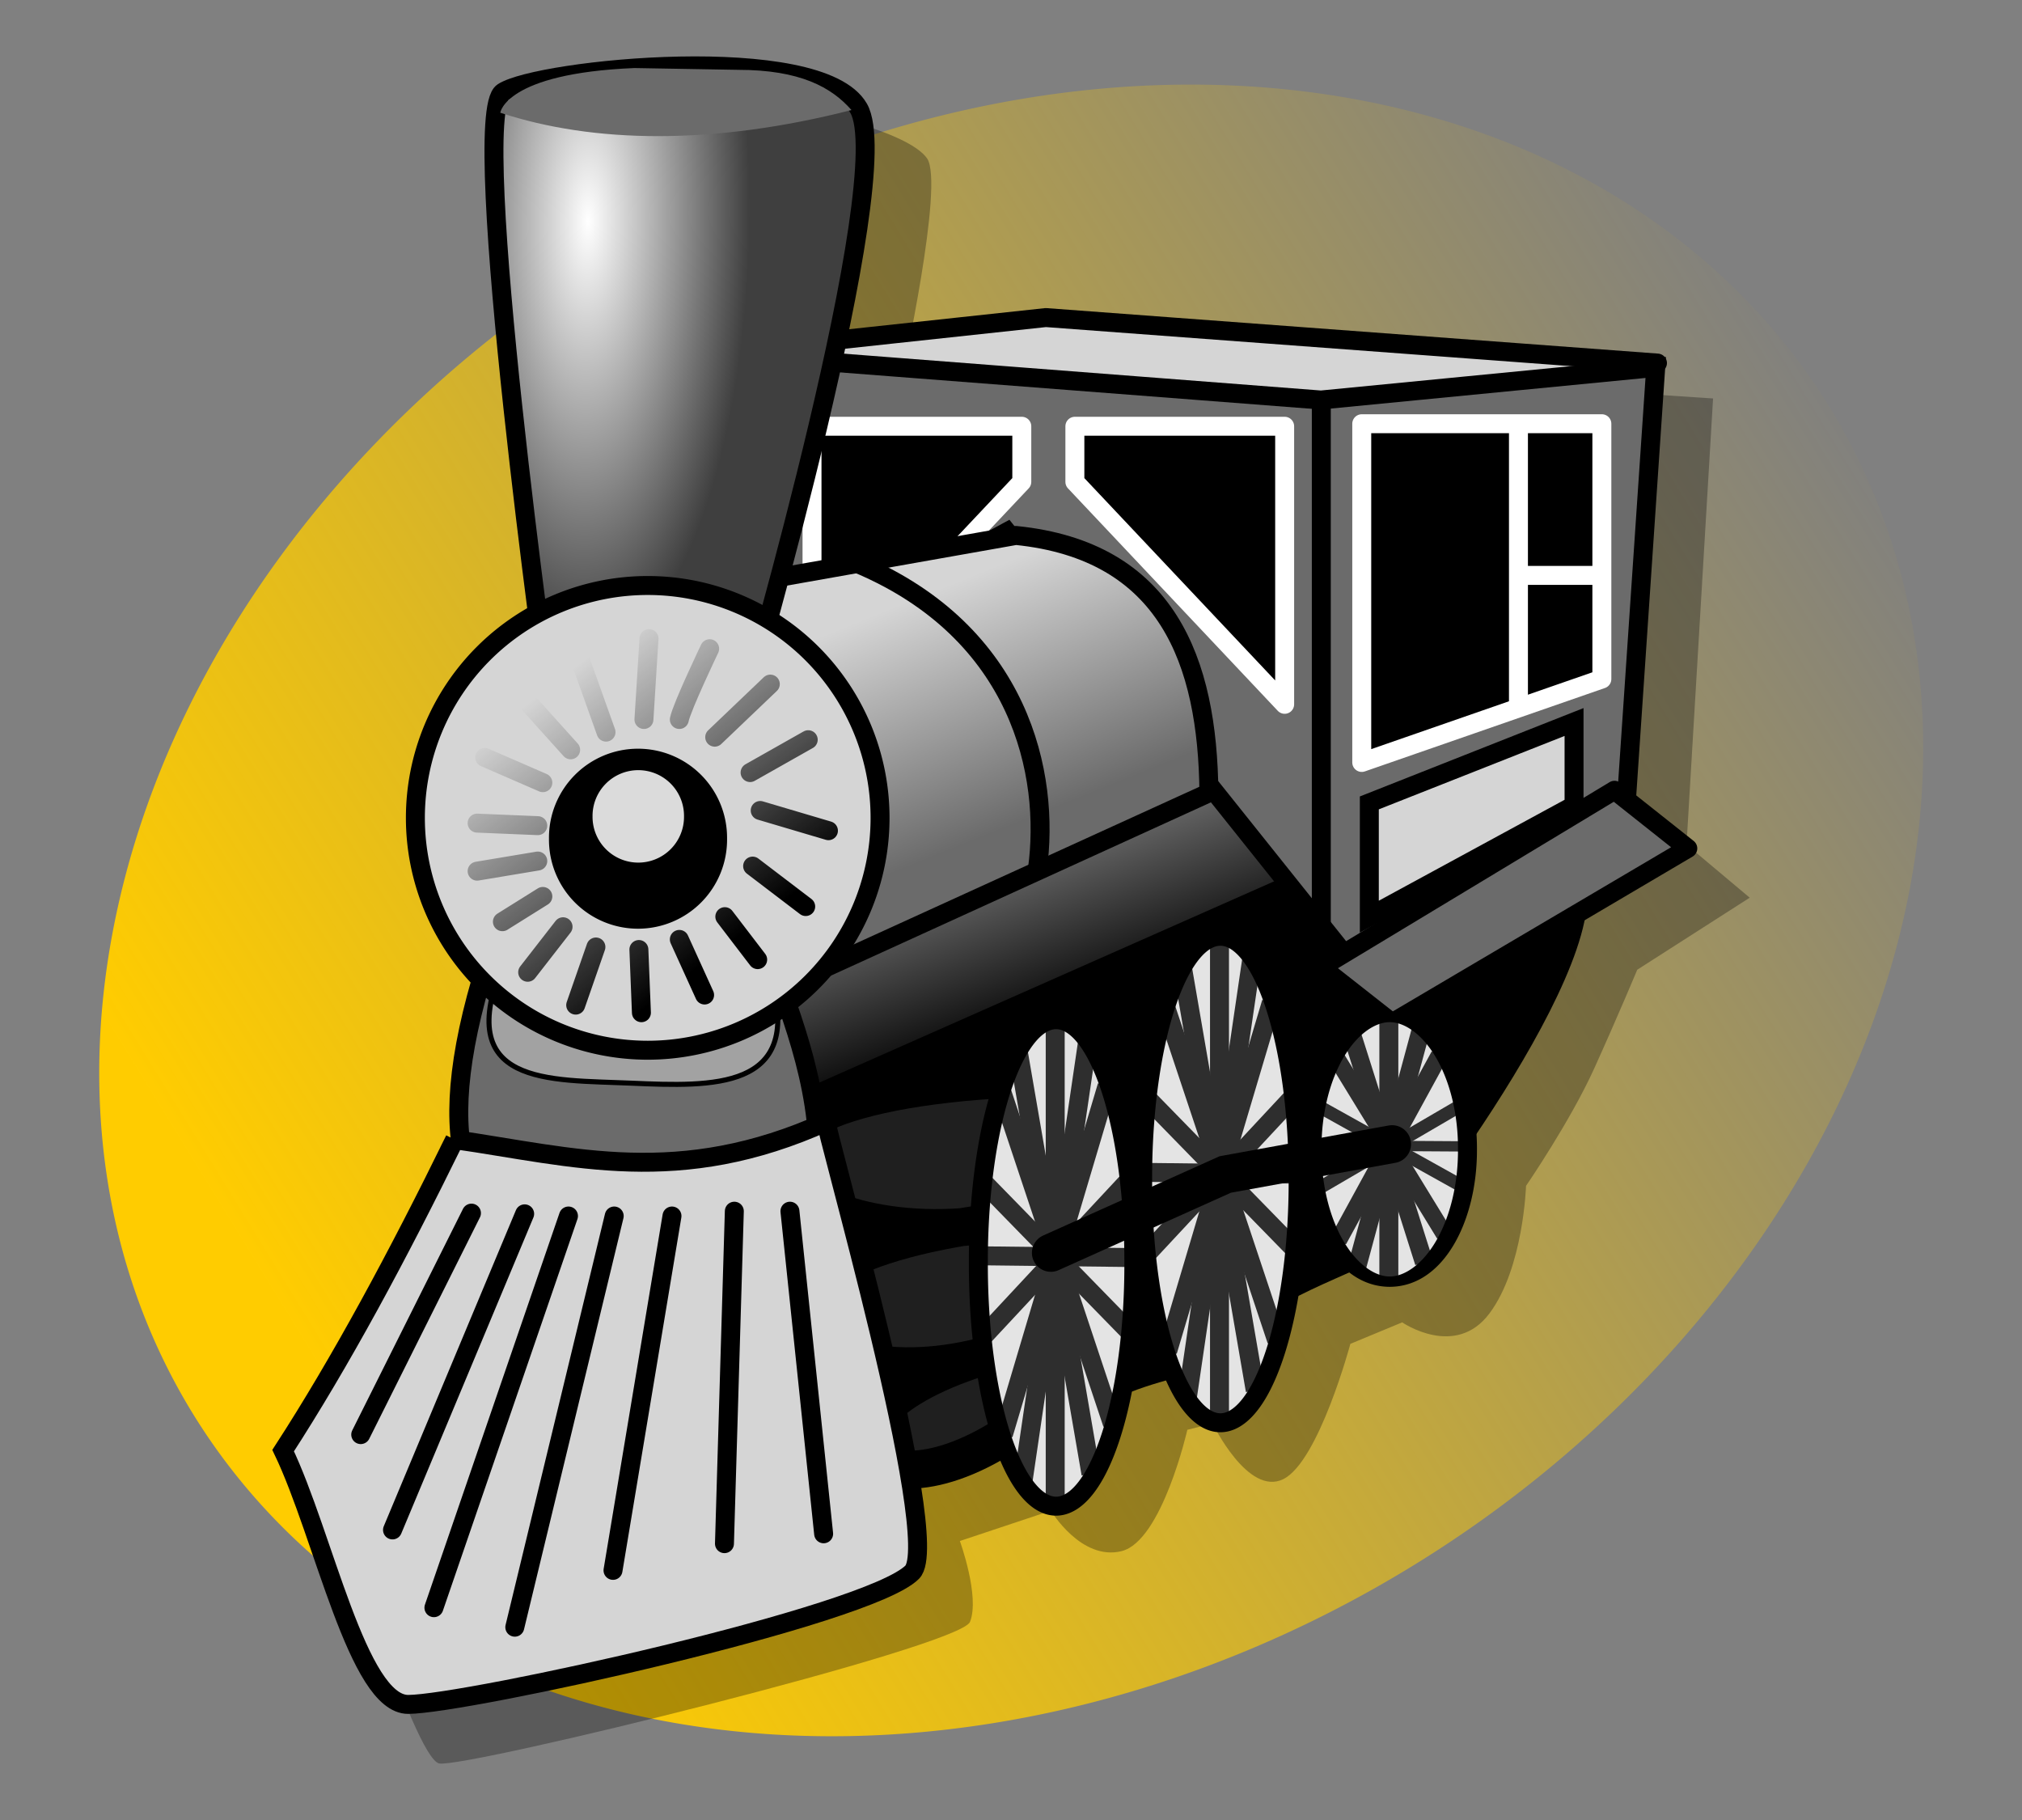 <?xml version="1.0" encoding="UTF-8" standalone="no"?>
<!-- Created with Inkscape (http://www.inkscape.org/) -->

<svg
   xmlns:dc="http://purl.org/dc/elements/1.1/"
   xmlns:cc="http://creativecommons.org/ns#"
   xmlns:rdf="http://www.w3.org/1999/02/22-rdf-syntax-ns#"
   xmlns:svg="http://www.w3.org/2000/svg"
   xmlns="http://www.w3.org/2000/svg"
   xmlns:xlink="http://www.w3.org/1999/xlink"
   xmlns:sodipodi="http://sodipodi.sourceforge.net/DTD/sodipodi-0.dtd"
   xmlns:inkscape="http://www.inkscape.org/namespaces/inkscape"
   version="1.0"
   width="400"
   height="360"
   id="svg2"
   sodipodi:docname="P blank yellow.svg"
   inkscape:version="0.92.2 (5c3e80d, 2017-08-06)">
  <rect width="100%" height="100%" fill="#808080" stroke="none"/>
  <sodipodi:namedview
     pagecolor="#ffffff"
     bordercolor="#666666"
     borderopacity="1"
     objecttolerance="10"
     gridtolerance="10"
     guidetolerance="10"
     inkscape:pageopacity="0"
     inkscape:pageshadow="2"
     inkscape:window-width="1920"
     inkscape:window-height="1017"
     id="namedview10"
     showgrid="false"
     showguides="false"
     inkscape:zoom="1.3111111"
     inkscape:cx="37.797212"
     inkscape:cy="166.96935"
     inkscape:window-x="-8"
     inkscape:window-y="-8"
     inkscape:window-maximized="1"
     inkscape:current-layer="svg2" />
  <defs
     id="defs4">
    <linearGradient
       inkscape:collect="always"
       id="linearGradient911">
      <stop
         style="stop-color:#ffcc00;stop-opacity:1"
         offset="0"
         id="stop907" />
      <stop
         style="stop-color:#ffcc00;stop-opacity:0"
         offset="1"
         id="stop909" />
    </linearGradient>
    <linearGradient
       inkscape:collect="always"
       xlink:href="#linearGradient911"
       id="linearGradient913"
       x1="19.639"
       y1="180"
       x2="380.361"
       y2="180"
       gradientUnits="userSpaceOnUse" />
    <linearGradient
       id="linearGradient5590"
       y2="173.17"
       xlink:href="#linearGradient5546"
       spreadMethod="reflect"
       gradientUnits="userSpaceOnUse"
       x2="2.765"
       gradientTransform="matrix(0.961,0,0,0.961,91.68,18.67)"
       y1="154.08"
       x1="-38.891" />
    <linearGradient
       id="linearGradient5546">
      <stop
         id="stop5548"
         stop-color="#d9d9d9"
         offset="0" />
      <stop
         id="stop5554"
         stop-color="#b8b8b8"
         offset="0.116" />
      <stop
         id="stop5556"
         stop-color="#989898"
         offset="0.316" />
      <stop
         id="stop5550"
         stop-color="#646464"
         offset="1" />
    </linearGradient>
    <linearGradient
       id="linearGradient5395"
       y2="193.73"
       gradientUnits="userSpaceOnUse"
       x2="136.43"
       gradientTransform="matrix(0.961,0,0,0.961,5.383,3.113)"
       y1="193.73"
       x1="65.228">
      <stop
         id="stop5170"
         stop-color="#878787"
         offset="0" />
      <stop
         id="stop5176"
         stop-color="#9b9b9b"
         offset="0.45" />
      <stop
         id="stop5178"
         stop-color="#9b9b9b"
         offset="0.55" />
      <stop
         id="stop5172"
         stop-color="#878787"
         offset="1" />
    </linearGradient>
    <linearGradient
       id="linearGradient5390"
       y2="211.32"
       xlink:href="#linearGradient2222"
       gradientUnits="userSpaceOnUse"
       x2="137.5"
       gradientTransform="matrix(0.961,0,0,0.961,5.392,-8.37)"
       y1="211.32"
       x1="62.86" />
    <linearGradient
       id="linearGradient2222">
      <stop
         id="stop2224"
         stop-color="#818181"
         offset="0" />
      <stop
         id="stop3200"
         stop-color="#e6e6e6"
         offset="0.45" />
      <stop
         id="stop3202"
         stop-color="#e6e6e6"
         offset="0.55" />
      <stop
         id="stop2226"
         stop-color="#818181"
         offset="1" />
    </linearGradient>
    <linearGradient
       id="linearGradient5392"
       y2="213.37"
       xlink:href="#linearGradient4173"
       gradientUnits="userSpaceOnUse"
       x2="137.73"
       gradientTransform="matrix(0.961,0,0,0.961,5.392,-8.37)"
       y1="213.37"
       x1="62.86" />
    <linearGradient
       id="linearGradient4173">
      <stop
         id="stop4175"
         stop-color="#444"
         offset="0" />
      <stop
         id="stop4181"
         stop-color="#a7a7a7"
         offset="0.45" />
      <stop
         id="stop4183"
         stop-color="#a7a7a7"
         offset="0.55" />
      <stop
         id="stop4177"
         stop-color="#444"
         offset="1" />
    </linearGradient>
    <linearGradient
       id="linearGradient5384"
       y2="211.32"
       xlink:href="#linearGradient2222"
       gradientUnits="userSpaceOnUse"
       x2="137.5"
       gradientTransform="matrix(0.835,0,0,0.697,18.004,40.214)"
       y1="211.32"
       x1="62.86" />
    <linearGradient
       id="linearGradient5386"
       y2="213.37"
       xlink:href="#linearGradient4173"
       gradientUnits="userSpaceOnUse"
       x2="137.73"
       gradientTransform="matrix(0.835,0,0,0.697,18.004,40.214)"
       y1="213.37"
       x1="62.86" />
    <linearGradient
       id="linearGradient5381"
       y2="191.25"
       gradientUnits="userSpaceOnUse"
       x2="115.13"
       gradientTransform="matrix(0.961,0,0,0.961,5.116,0.088)"
       y1="191.25"
       x1="84.375">
      <stop
         id="stop5283"
         stop-color="#4c4c4c"
         stop-opacity="0"
         offset="0" />
      <stop
         id="stop5289"
         stop-color="#696969"
         offset="0.45" />
      <stop
         id="stop5291"
         stop-color="#696969"
         offset="0.55" />
      <stop
         id="stop5285"
         stop-color="#4b4b4b"
         stop-opacity="0"
         offset="1" />
    </linearGradient>
    <linearGradient
       id="linearGradient5430"
       y2="172.19"
       gradientUnits="userSpaceOnUse"
       x2="100.5"
       gradientTransform="matrix(1.078,0,0,0.987,-6.289,6.22)"
       y1="171.31"
       x1="100.5">
      <stop
         id="stop5299"
         stop-color="#5c5c5c"
         offset="0" />
      <stop
         id="stop5301"
         stop-color="#6e6e6e"
         offset="1" />
    </linearGradient>
    <linearGradient
       id="linearGradient5489"
       y2="30.781"
       gradientUnits="userSpaceOnUse"
       x2="-160.35"
       gradientTransform="translate(203.028,10.341)"
       y1="30.781"
       x1="-149.55">
      <stop
         id="stop5485"
         stop-color="#3d3d3d"
         offset="0" />
      <stop
         id="stop5487"
         stop-color="#3d3d3d"
         stop-opacity="0"
         offset="1" />
    </linearGradient>
    <linearGradient
       id="linearGradient5528"
       y2="29.562"
       spreadMethod="reflect"
       gradientUnits="userSpaceOnUse"
       x2="104"
       gradientTransform="matrix(0.961,0,0,0.961,5.91,4.059)"
       y1="29.562"
       x1="98.869">
      <stop
         id="stop5524"
         stop-color="#9e9e9e"
         offset="0" />
      <stop
         id="stop5530"
         stop-color="#999"
         offset="0.2" />
      <stop
         id="stop5526"
         stop-color="#6c6c6c"
         offset="1" />
    </linearGradient>
    <linearGradient
       id="linearGradient5416"
       y2="107.94"
       xlink:href="#linearGradient5410"
       spreadMethod="reflect"
       gradientUnits="userSpaceOnUse"
       x2="117.22"
       gradientTransform="matrix(0.961,0,0,0.961,-6.546,4.059)"
       y1="107.94"
       x1="111.62" />
    <linearGradient
       id="linearGradient5410">
      <stop
         id="stop5412"
         stop-color="#bfbfbf"
         offset="0" />
      <stop
         id="stop5421"
         stop-color="#828282"
         offset="0.95" />
      <stop
         id="stop5414"
         stop-color="#828282"
         offset="1" />
    </linearGradient>
    <linearGradient
       id="linearGradient5408"
       y2="149.22"
       gradientUnits="userSpaceOnUse"
       x2="104.65"
       gradientTransform="matrix(0.961,0,0,0.961,5.516,4.059)"
       y1="149.22"
       x1="95.99">
      <stop
         id="stop5404"
         stop-color="#808080"
         offset="0" />
      <stop
         id="stop5406"
         stop-color="#535353"
         offset="1" />
    </linearGradient>
    <radialGradient
       id="radialGradient5453"
       gradientUnits="userSpaceOnUse"
       cy="5.188"
       cx="98.5"
       gradientTransform="matrix(0.757,0.791,-0.884,0.846,28.514,-77.086)"
       r="5.5">
      <stop
         id="stop5449"
         stop-color="#dcdcdc"
         offset="0" />
      <stop
         id="stop5451"
         stop-color="#434343"
         offset="1" />
    </radialGradient>
    <linearGradient
       id="linearGradient5568"
       y2="173.17"
       xlink:href="#linearGradient5546"
       spreadMethod="reflect"
       gradientUnits="userSpaceOnUse"
       x2="2.765"
       gradientTransform="matrix(0.961,0,0,0.961,204.001,18.67)"
       y1="154.08"
       x1="-38.891" />
    <linearGradient
       id="linearGradient5564"
       y2="166.82"
       xlink:href="#linearGradient5558"
       gradientUnits="userSpaceOnUse"
       x2="-45.608"
       gradientTransform="matrix(0.961,0,0,0.961,204.001,4.059)"
       y1="131.76"
       x1="-45.608" />
    <linearGradient
       id="linearGradient5558">
      <stop
         id="stop5560"
         stop-color="#999"
         offset="0" />
      <stop
         id="stop5562"
         stop-color="#525252"
         offset="1" />
    </linearGradient>
    <linearGradient
       id="linearGradient5552"
       y2="170.35"
       xlink:href="#linearGradient5546"
       spreadMethod="reflect"
       gradientUnits="userSpaceOnUse"
       x2="-5.013"
       gradientTransform="matrix(0.961,0,0,0.961,204.001,18.67)"
       y1="168.93"
       x1="-49.497" />
    <linearGradient
       id="linearGradient5588"
       y2="166.82"
       xlink:href="#linearGradient5558"
       gradientUnits="userSpaceOnUse"
       x2="-45.608"
       gradientTransform="matrix(-0.961,0,0,0.961,-0.326,4.059)"
       y1="131.76"
       x1="-45.608" />
    <linearGradient
       id="linearGradient5592"
       y2="166.82"
       xlink:href="#linearGradient5558"
       gradientUnits="userSpaceOnUse"
       x2="-45.608"
       gradientTransform="matrix(0.907,-0.316,0.316,0.907,74.972,-7.896)"
       y1="131.76"
       x1="-45.608" />
    <linearGradient
       id="linearGradient5594"
       y2="170.35"
       xlink:href="#linearGradient5546"
       spreadMethod="reflect"
       gradientUnits="userSpaceOnUse"
       x2="-5.013"
       gradientTransform="matrix(0.961,0,0,0.961,91.68,18.67)"
       y1="168.93"
       x1="-49.497" />
    <linearGradient
       x1="230.125"
       y1="206.5"
       x2="201.875"
       y2="128.5"
       id="linearGradient3970"
       xlink:href="#linearGradient3964"
       gradientUnits="userSpaceOnUse" />
    <linearGradient
       id="linearGradient3964">
      <stop
         style="stop-color:black;stop-opacity:1"
         offset="0"
         id="stop3966" />
      <stop
         style="stop-color:white;stop-opacity:1"
         offset="1"
         id="stop3968" />
    </linearGradient>
    <linearGradient
       x1="210.257"
       y1="170.849"
       x2="192.087"
       y2="125.594"
       id="linearGradient3944"
       xlink:href="#linearGradient3938"
       gradientUnits="userSpaceOnUse" />
    <linearGradient
       id="linearGradient3938">
      <stop
         style="stop-color:#6b6b6b;stop-opacity:1"
         offset="0"
         id="stop3940" />
      <stop
         style="stop-color:#d5d5d5;stop-opacity:1"
         offset="1"
         id="stop3942" />
    </linearGradient>
    <radialGradient
       cx="126.967"
       cy="60.548"
       r="38.594"
       fx="126.967"
       fy="60.548"
       id="radialGradient2973"
       xlink:href="#linearGradient2965"
       gradientUnits="userSpaceOnUse"
       gradientTransform="matrix(0.829,0.011,-0.03,2.224,28.988,-87.075)" />
    <linearGradient
       id="linearGradient2965">
      <stop
         style="stop-color:white;stop-opacity:1"
         offset="0"
         id="stop2967" />
      <stop
         style="stop-color:#3f3f3f;stop-opacity:1"
         offset="1"
         id="stop2969" />
    </linearGradient>
    <linearGradient
       x1="162.625"
       y1="190"
       x2="124.875"
       y2="141"
       id="linearGradient2941"
       xlink:href="#linearGradient2935"
       gradientUnits="userSpaceOnUse" />
    <linearGradient
       id="linearGradient2935">
      <stop
         style="stop-color:black;stop-opacity:1"
         offset="0"
         id="stop2937" />
      <stop
         style="stop-color:black;stop-opacity:0"
         offset="1"
         id="stop2939" />
    </linearGradient>
  </defs>
  <g
     id="layer1"
     style="fill:url(#linearGradient913);fill-opacity:1">
    <path
       d="M 374 169 A 190 152 0 1 1  -6,169 A 190 152 0 1 1  374 169 z"
       transform="matrix(0.852,-0.524,0.524,0.852,-45.279,132.512)"
       style="fill:url(#linearGradient913);fill-opacity:1;stroke:none;stroke-width:3.125;stroke-linecap:butt;stroke-linejoin:round;stroke-miterlimit:4;stroke-dasharray:none;stroke-dashoffset:0;stroke-opacity:1"
       id="path2869" />
  </g>
  <g
     transform="translate(-16.114,-5.185)"
     id="g46368">
    <path
       inkscape:connector-curvature="0"
       id="path3978"
       style="opacity:0.3;fill:#000000;fill-opacity:1;fill-rule:evenodd;stroke:none;stroke-width:1px;stroke-linecap:butt;stroke-linejoin:miter;stroke-opacity:1"
       d="m 82,301 c 0,0 16,52 21,53 5,1 103,-23 105,-28 2,-5 -2,-16 -2,-16 l 18,-6 c 0,0 6,10 14,8 8,-2 13,-24 13,-24 l 5,-1.25 c 0,0 7,14.5 14,11 7,-3.5 13.25,-26.75 13.25,-26.75 l 10.25,-4.25 c 0,0 10.5,7.25 17.25,-1.75 6.75,-9 7.25,-25.25 7.25,-25.25 0,0 8.75,-12.75 13.5,-23.25 C 336.25,206 340,197 340,197 l 22.25,-14.25 -12.5,-10.5 L 355,84 233,76 194.5,80 c 0,0 8.5,-38.5 5,-43.5 C 196,31.5 177,26 160,26 c -17,0 -35.5,3 -37.5,6.5 -2,3.5 8,102.5 8,102.5 0,0 -22,13 -23.5,32.5 -1.5,19.5 12.25,42.25 12.25,42.25 l -4.5,29 z" />
    <rect
       id="rect3972"
       style="opacity:1;fill:#000000;fill-opacity:1;stroke:none;stroke-width:3.75;stroke-linecap:round;stroke-linejoin:round;stroke-miterlimit:4;stroke-dasharray:none;stroke-opacity:1"
       y="164"
       x="154"
       height="77"
       width="152" />
    <path
       inkscape:connector-curvature="0"
       id="path3954"
       style="fill:url(#linearGradient3970);fill-opacity:1;fill-rule:evenodd;stroke:#000000;stroke-width:3.75;stroke-linecap:butt;stroke-linejoin:miter;stroke-miterlimit:4;stroke-dasharray:none;stroke-opacity:1"
       d="M 170,225 283,175 250,138 142,195" />
    <path
       inkscape:connector-curvature="0"
       id="path3976"
       style="fill:#d5d5d5;fill-opacity:1;fill-rule:evenodd;stroke:#000000;stroke-width:3.75;stroke-linecap:butt;stroke-linejoin:round;stroke-miterlimit:4;stroke-dasharray:none;stroke-opacity:1"
       d="m 158,75 65,-7 121,9 -68,58" />
    <path
       inkscape:connector-curvature="0"
       id="path3950"
       style="fill:#6b6b6b;fill-opacity:1;fill-rule:evenodd;stroke:#000000;stroke-width:3.75;stroke-linecap:butt;stroke-linejoin:miter;stroke-miterlimit:4;stroke-dasharray:none;stroke-opacity:1"
       d="m 337.29,171.91 6.364,-94.045 -66.229,6.444 -113.205,-8.737 -14.844,70.529 65.938,-35.709 66.114,82.731" />
    <use
       xlink:href="#path3932"
       height="360"
       width="400"
       y="0"
       x="0"
       id="use3952"
       transform="matrix(-1,0,0,1,447,0)" />
    <path
       inkscape:connector-curvature="0"
       id="path3920"
       style="fill:#1f1f1f;fill-opacity:1;fill-rule:evenodd;stroke:#000000;stroke-width:7.5;stroke-linecap:butt;stroke-linejoin:miter;stroke-miterlimit:4;stroke-dasharray:none;stroke-opacity:1"
       d="m 219.5,286 c -31.332,23.834 -50.041,-1.396 -5.5,-13.5 -39.547,12.454 -66.046,-18.318 2.5,-26 -43.763,9.173 -77.645,-24.088 0.5,-28" />
    <path
       inkscape:connector-curvature="0"
       id="path2955"
       style="fill:#6b6b6b;fill-opacity:1;fill-rule:evenodd;stroke:#000000;stroke-width:3.75;stroke-linecap:butt;stroke-linejoin:miter;stroke-miterlimit:4;stroke-dasharray:none;stroke-opacity:1"
       d="m 113.5,192 c -6.618,19.828 -7.881,33.457 -5.55,42.924 L 178,236.5 c 0.397,-17.871 -6.063,-31.741 -11,-46.5" />
    <path
       inkscape:connector-curvature="0"
       id="path2943"
       style="fill:#d5d5d5;fill-opacity:1;fill-rule:evenodd;stroke:#000000;stroke-width:3.75;stroke-linecap:butt;stroke-linejoin:miter;stroke-miterlimit:4;stroke-dasharray:none;stroke-opacity:1"
       d="m 106.066,230.599 c -11.314,23.098 -22.627,44.069 -33.941,61.518 8.024,16.697 14.765,50.237 24.749,50.205 11.271,-0.037 91.032,-17.448 99.702,-26.163 6.349,-6.382 -18.002,-90.127 -16.971,-89.095 -29.128,13.137 -49.936,6.973 -73.539,3.536 z" />
    <path
       inkscape:connector-curvature="0"
       id="path1979"
       style="fill:none;fill-opacity:0.75;fill-rule:evenodd;stroke:#000000;stroke-width:3.75;stroke-linecap:round;stroke-linejoin:miter;stroke-miterlimit:4;stroke-opacity:1"
       d="m 172.381,244.762 6.667,63.81 m -17.667,-63.81 -1.952,65.762 m -10.381,-64.81 -11.667,70.095 m 0.238,-70.095 -19.667,81.333 m 10.619,-81.333 -26.619,77.476 m 17.952,-77.905 -26.143,62.524 m 15.619,-62.667 -21.905,43.81" />
    <path
       inkscape:connector-curvature="0"
       id="path2957"
       style="fill:#a2a2a2;fill-opacity:1;fill-rule:evenodd;stroke:#000000;stroke-width:1px;stroke-linecap:butt;stroke-linejoin:miter;stroke-opacity:1"
       d="m 115.758,195.466 c -10.347,24.645 8.977,23.25 25.229,23.97 16.252,0.719 33.601,1.27 27.882,-20.014" />
    <g
       id="g3946">
      <path
         inkscape:connector-curvature="0"
         id="path3934"
         style="fill:url(#linearGradient3944);fill-opacity:1;fill-rule:evenodd;stroke:#000000;stroke-width:3.75;stroke-linecap:butt;stroke-linejoin:round;stroke-miterlimit:4;stroke-dasharray:none;stroke-opacity:1"
         d="m 166.877,202.315 88.388,-40.305 c -0.238,-26.053 -8.26,-47.889 -38.184,-50.912 l -79.903,14.142" />
      <path
         inkscape:connector-curvature="0"
         id="path3936"
         style="fill:none;fill-opacity:0.75;fill-rule:evenodd;stroke:#000000;stroke-width:3.75;stroke-linecap:butt;stroke-linejoin:round;stroke-miterlimit:4;stroke-dasharray:none;stroke-opacity:1"
         d="m 185.969,116.755 c 32.004,13.57 37.975,41.615 35.355,60.458" />
    </g>
    <path
       inkscape:connector-curvature="0"
       id="path2959"
       style="fill:url(#radialGradient2973);fill-opacity:1;fill-rule:evenodd;stroke:#000000;stroke-width:3.75;stroke-linecap:butt;stroke-linejoin:miter;stroke-miterlimit:4;stroke-dasharray:none;stroke-opacity:1"
       d="m 124.804,144.332 c 0,0 -16.263,-116.319 -9.192,-120.915 7.071,-4.596 62.579,-10.253 70.357,3.182 7.778,13.435 -21.92,115.612 -21.92,115.612" />
    <path
       inkscape:connector-curvature="0"
       id="path2953"
       style="opacity:1;fill:#d5d5d5;fill-opacity:1;stroke:#000000;stroke-width:3.75;stroke-linecap:round;stroke-miterlimit:4;stroke-dasharray:none;stroke-opacity:1"
       transform="translate(2.828,-2.828)"
       d="m 187.383,169.788 a 45.962,45.962 0 1 1 -91.924,0 45.962,45.962 0 1 1 91.924,0 z" />
    <path
       inkscape:connector-curvature="0"
       id="path2881"
       style="opacity:1;fill:#000000;fill-opacity:1;stroke:none;stroke-width:1.926;stroke-linecap:round;stroke-miterlimit:4;stroke-dasharray:none;stroke-opacity:1"
       transform="matrix(1.947,0,0,1.947,-134.887,-153.418)"
       d="m 151.429,166.667 a 9.048,9.048 0 1 1 -18.095,0 9.048,9.048 0 1 1 18.095,0 z" />
    <path
       inkscape:connector-curvature="0"
       id="path1993"
       style="opacity:1;fill:#dbdbdb;fill-opacity:1;stroke:none;stroke-width:3.75;stroke-linecap:round;stroke-miterlimit:4;stroke-dasharray:none;stroke-opacity:1"
       d="m 151.429,166.667 a 9.048,9.048 0 1 1 -18.095,0 9.048,9.048 0 1 1 18.095,0 z" />
    <path
       inkscape:connector-curvature="0"
       id="path2883"
       style="fill:none;fill-opacity:0.75;fill-rule:evenodd;stroke:url(#linearGradient2941);stroke-width:3.75;stroke-linecap:round;stroke-linejoin:miter;stroke-miterlimit:4;stroke-opacity:1"
       d="m 159.5,186.5 6.5,8.5 m -1,-18.5 10.5,8 m -9,-19 13.5,4 M 164.5,158 176,151.5 m -25.5,39.5 5,11 m -13,-9 0.5,12.5 M 134,192.5 130,204 m -2.5,-15.5 -7,9 m 37,-46.5 11,-10.5 m -18,7 c 0.5,-2.5 6,-14 6,-14 m -13,14 1,-16 M 136,150 131,136 m -2,17.5 -9,-10 m 3.5,16.5 -11.5,-5 m 10.5,13.5 -12,-0.5 m 12,7.5 -12,2 m 13,5 -8,5" />
    <path
       inkscape:connector-curvature="0"
       id="path2963"
       style="fill:#6b6b6b;fill-opacity:1;fill-rule:evenodd;stroke:none;stroke-width:1px;stroke-linecap:butt;stroke-linejoin:miter;stroke-opacity:1"
       d="m 141.598,18.644 c -25.554,1.061 -26.517,8.839 -26.517,8.839 18.411,6.062 42.157,6.461 69.473,-0.53 -3.932,-4.495 -10.147,-7.955 -22.451,-7.955" />
    <path
       inkscape:connector-curvature="0"
       id="path3918"
       style="fill:#000000;fill-opacity:1;fill-rule:evenodd;stroke:none;stroke-width:1px;stroke-linecap:butt;stroke-linejoin:miter;stroke-opacity:1"
       d="m 227.5,291.5 c 5,-15 31.5,-12.5 34,-20.5 2.5,-8 25,-14.5 29,-18 4,-3.5 50,-63.5 37.5,-77.5 -12.5,-14 -41,50 -41,50 l -66,32" />
    <g
       id="g3900">
      <path
         inkscape:connector-curvature="0"
         id="path2986"
         style="opacity:1;fill:#e4e4e4;fill-opacity:1;stroke:#000000;stroke-width:3.75;stroke-linecap:round;stroke-miterlimit:4;stroke-dasharray:none;stroke-opacity:1"
         d="m 240.416,254.995 a 15.38,47.73 0 1 1 -30.759,0 15.38,47.73 0 1 1 30.759,0 z" />
      <g
         id="g3890"
         style="opacity:0.8">
        <path
           inkscape:connector-curvature="0"
           id="path3873"
           style="fill:none;fill-opacity:0.75;fill-rule:evenodd;stroke:#000000;stroke-width:3.75;stroke-linecap:butt;stroke-linejoin:miter;stroke-miterlimit:4;stroke-dasharray:none;stroke-opacity:1"
           d="m 224.86,206.911 v 95.106" />
        <path
           inkscape:connector-curvature="0"
           id="path3875"
           style="fill:none;fill-opacity:0.75;fill-rule:evenodd;stroke:#000000;stroke-width:3.75;stroke-linecap:butt;stroke-linejoin:miter;stroke-miterlimit:4;stroke-dasharray:none;stroke-opacity:1"
           d="m 209.657,253.58 30.759,0.354" />
        <path
           inkscape:connector-curvature="0"
           id="path3877"
           style="fill:none;fill-opacity:0.75;fill-rule:evenodd;stroke:#000000;stroke-width:3.75;stroke-linecap:butt;stroke-linejoin:miter;stroke-miterlimit:4;stroke-dasharray:none;stroke-opacity:1"
           d="m 235.113,219.993 -20.506,68.943" />
        <path
           inkscape:connector-curvature="0"
           id="path3879"
           style="fill:none;fill-opacity:0.75;fill-rule:evenodd;stroke:#000000;stroke-width:3.75;stroke-linecap:butt;stroke-linejoin:miter;stroke-miterlimit:4;stroke-dasharray:none;stroke-opacity:1"
           d="m 214.253,221.054 21.92,65.761" />
        <path
           inkscape:connector-curvature="0"
           id="path3881"
           style="fill:none;fill-opacity:0.75;fill-rule:evenodd;stroke:#000000;stroke-width:3.75;stroke-linecap:butt;stroke-linejoin:miter;stroke-miterlimit:4;stroke-dasharray:none;stroke-opacity:1"
           d="M 231.224,211.508 218.496,298.128" />
        <path
           inkscape:connector-curvature="0"
           id="path3883"
           style="fill:none;fill-opacity:0.75;fill-rule:evenodd;stroke:#000000;stroke-width:3.75;stroke-linecap:butt;stroke-linejoin:miter;stroke-miterlimit:4;stroke-dasharray:none;stroke-opacity:1"
           d="m 217.435,212.568 14.496,84.146" />
        <path
           inkscape:connector-curvature="0"
           id="path3885"
           style="fill:none;fill-opacity:0.75;fill-rule:evenodd;stroke:#000000;stroke-width:3.75;stroke-linecap:butt;stroke-linejoin:miter;stroke-miterlimit:4;stroke-dasharray:none;stroke-opacity:1"
           d="m 239.356,238.731 -28.991,31.113" />
        <path
           inkscape:connector-curvature="0"
           id="path3887"
           style="fill:none;fill-opacity:0.75;fill-rule:evenodd;stroke:#000000;stroke-width:3.75;stroke-linecap:butt;stroke-linejoin:miter;stroke-miterlimit:4;stroke-dasharray:none;stroke-opacity:1"
           d="m 210.718,239.085 28.991,29.698" />
      </g>
    </g>
    <path
       inkscape:connector-curvature="0"
       id="path3922"
       style="fill:#6b6b6b;fill-opacity:1;fill-rule:evenodd;stroke:#000000;stroke-width:3.75;stroke-linecap:butt;stroke-linejoin:round;stroke-miterlimit:4;stroke-dasharray:none;stroke-opacity:1"
       d="m 277.5,196.5 14,11 L 350,173 335.5,161.5 Z" />
    <use
       xlink:href="#g3900"
       height="360"
       width="400"
       y="0"
       x="0"
       id="use3912"
       transform="translate(32.5,-16.5)" />
    <use
       xlink:href="#g3900"
       height="360"
       width="400"
       y="0"
       x="0"
       id="use3914"
       transform="matrix(1,0,0,0.544,66,93.808)" />
    <path
       inkscape:connector-curvature="0"
       id="path3916"
       style="fill:none;fill-opacity:0.75;fill-rule:evenodd;stroke:#000000;stroke-width:7.5;stroke-linecap:round;stroke-linejoin:miter;stroke-miterlimit:4;stroke-dasharray:none;stroke-opacity:1"
       d="m 224,253 34.5,-15.5 33,-6" />
    <path
       inkscape:connector-curvature="0"
       id="path3924"
       style="fill:#d5d5d5;fill-opacity:1;fill-rule:evenodd;stroke:#000000;stroke-width:3.75;stroke-linecap:butt;stroke-linejoin:miter;stroke-miterlimit:4;stroke-dasharray:none;stroke-opacity:1"
       d="M 287,186.5 V 164 l 40.5,-16 v 16.5 z" />
    <path
       inkscape:connector-curvature="0"
       id="path3926"
       style="fill:#000000;fill-opacity:1;fill-rule:evenodd;stroke:#ffffff;stroke-width:3.75;stroke-linecap:butt;stroke-linejoin:round;stroke-miterlimit:4;stroke-dasharray:none;stroke-opacity:1"
       d="M 285.5,156 V 89 H 333 v 50.5 z" />
    <path
       inkscape:connector-curvature="0"
       id="path3928"
       style="fill:none;fill-opacity:0.75;fill-rule:evenodd;stroke:#ffffff;stroke-width:3.75;stroke-linecap:butt;stroke-linejoin:miter;stroke-miterlimit:4;stroke-dasharray:none;stroke-opacity:1"
       d="m 316.5,90 v 54" />
    <path
       inkscape:connector-curvature="0"
       id="path3930"
       style="fill:none;fill-opacity:0.75;fill-rule:evenodd;stroke:#ffffff;stroke-width:3.75;stroke-linecap:butt;stroke-linejoin:miter;stroke-miterlimit:4;stroke-dasharray:none;stroke-opacity:1"
       d="M 316.5,119 H 333" />
    <path
       inkscape:connector-curvature="0"
       id="path3932"
       style="fill:#000000;fill-opacity:1;fill-rule:evenodd;stroke:#ffffff;stroke-width:3.75;stroke-linecap:butt;stroke-linejoin:round;stroke-miterlimit:4;stroke-dasharray:none;stroke-opacity:1"
       d="m 270.25,144.5 v -55 h -41.5 v 11 z" />
    <path
       inkscape:connector-curvature="0"
       id="path3974"
       style="fill:none;fill-opacity:0.75;fill-rule:evenodd;stroke:#000000;stroke-width:3.75;stroke-linecap:butt;stroke-linejoin:miter;stroke-miterlimit:4;stroke-dasharray:none;stroke-opacity:1"
       d="M 277.5,83.3 V 198.2" />
  </g>
</svg>
